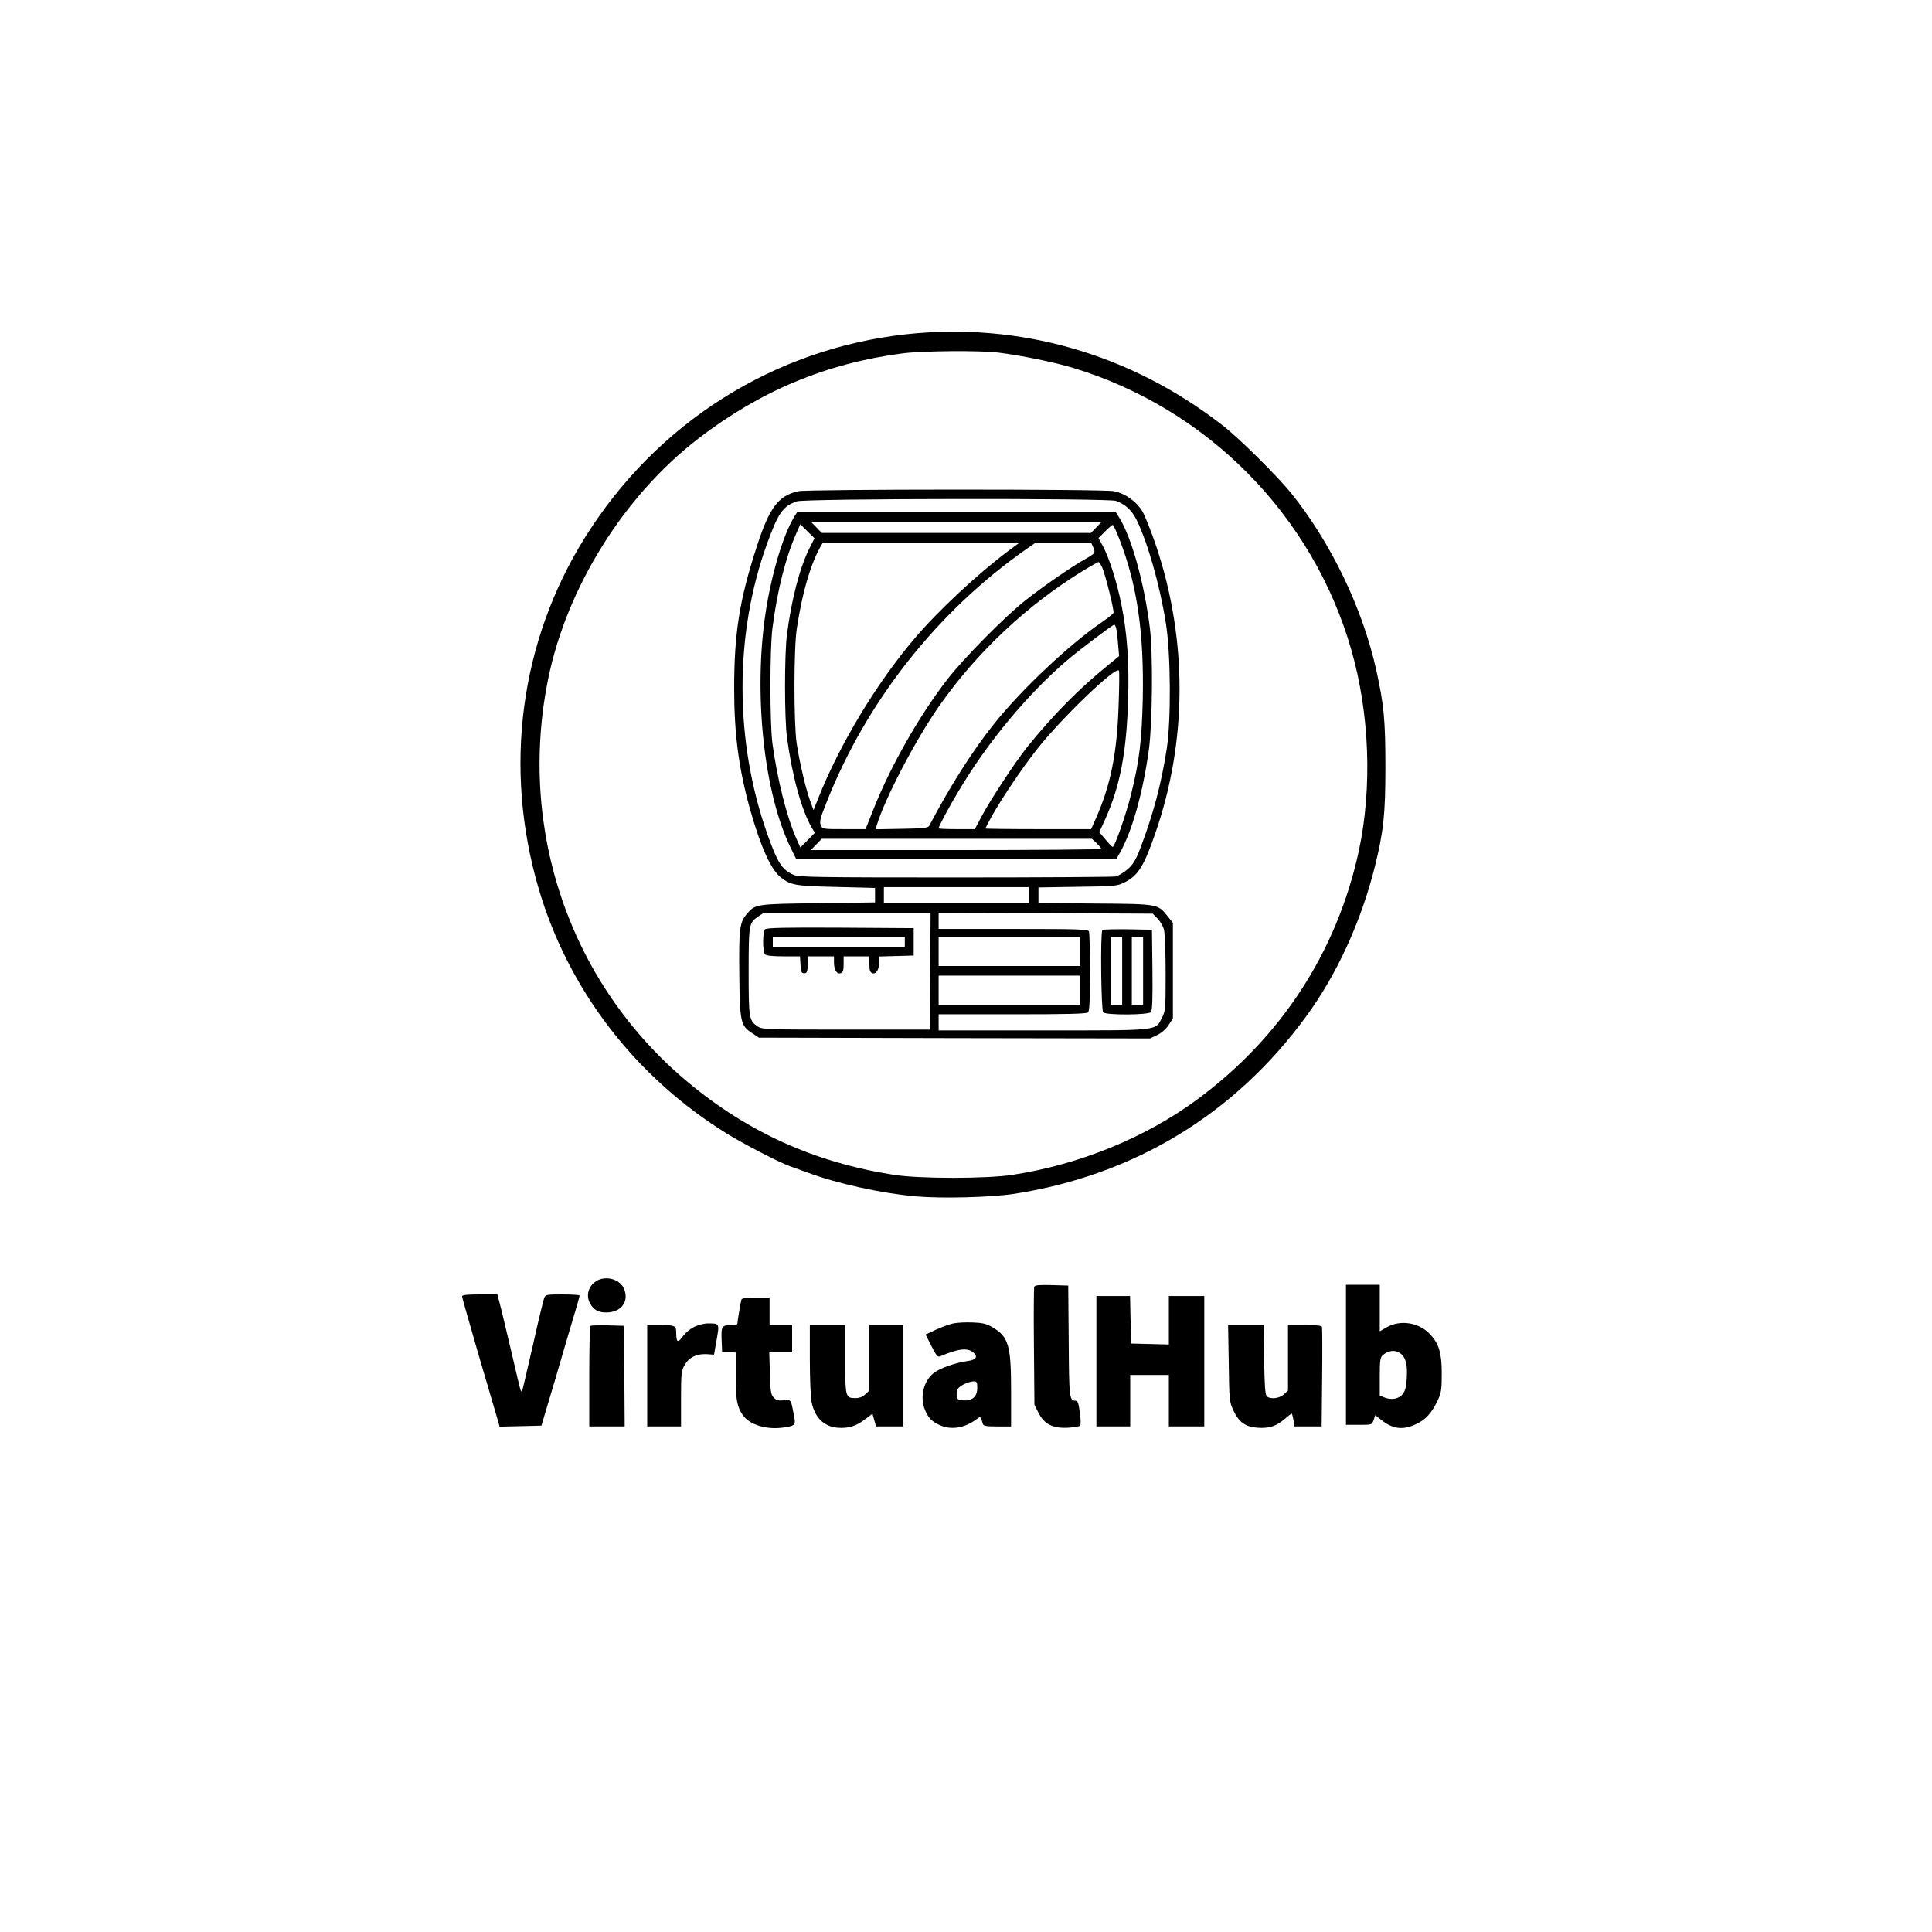 <?xml version="1.0" standalone="no"?>
<!DOCTYPE svg PUBLIC "-//W3C//DTD SVG 20010904//EN"
 "http://www.w3.org/TR/2001/REC-SVG-20010904/DTD/svg10.dtd">
<svg version="1.0" xmlns="http://www.w3.org/2000/svg"
 width="1200pt" height="1200pt" viewBox="0 0 1200 1200"
 preserveAspectRatio="xMidYMid meet">
<g transform="translate(0,1200) scale(0.1,-0.1)"
fill="#000000" stroke="none">
<path d="M5630 9924 c-824 -90 -1553 -551 -1997 -1263 -403 -645 -507 -1430
-288 -2178 184 -630 602 -1174 1173 -1526 100 -62 322 -177 387 -200 22 -8 72
-26 111 -40 185 -69 460 -129 674 -148 165 -14 464 -6 610 16 747 116 1373
497 1815 1105 190 260 339 587 424 925 54 219 66 324 66 620 0 292 -9 387 -56
600 -85 386 -282 795 -531 1104 -86 106 -326 344 -428 422 -570 442 -1259 639
-1960 563z m570 -114 c143 -18 346 -59 465 -95 835 -253 1488 -915 1728 -1750
114 -397 131 -857 47 -1250 -136 -626 -482 -1159 -1004 -1544 -321 -237 -730
-404 -1146 -468 -164 -25 -579 -25 -739 0 -491 77 -905 264 -1279 576 -729
608 -1059 1563 -867 2506 116 567 470 1134 930 1489 385 297 796 469 1270 531
123 16 480 19 595 5z"/>
<path d="M4957 8949 c-123 -29 -178 -102 -255 -339 -109 -335 -142 -542 -142
-887 0 -283 29 -501 100 -754 65 -230 129 -371 189 -418 64 -50 89 -54 346
-60 l240 -6 0 -45 0 -45 -355 -5 c-390 -5 -389 -5 -444 -70 -42 -51 -47 -91
-44 -373 3 -298 8 -317 81 -365 l41 -27 1214 -3 1215 -2 44 21 c27 13 55 37
71 62 l27 41 0 297 0 297 -31 39 c-64 79 -55 78 -451 81 l-353 3 0 49 0 48
243 4 c229 3 244 4 289 26 86 42 122 99 193 304 199 571 202 1198 8 1781 -31
92 -70 191 -87 220 -37 62 -105 111 -176 126 -63 14 -1906 13 -1963 0z m1974
-60 c55 -19 97 -57 125 -111 70 -138 149 -414 186 -653 30 -189 32 -598 5
-775 -35 -224 -84 -407 -164 -618 -29 -75 -44 -100 -79 -131 -24 -21 -58 -41
-75 -45 -17 -3 -465 -6 -996 -6 -847 0 -968 2 -1001 15 -74 32 -100 71 -163
246 -208 582 -209 1247 -5 1811 70 193 98 233 185 264 49 18 1930 20 1982 3z
m-541 -2449 l0 -50 -450 0 -450 0 0 50 0 50 450 0 450 0 0 -50z m-612 -472
l-3 -363 -520 0 c-494 0 -521 1 -548 19 -55 37 -57 51 -57 343 0 294 2 301 59
340 l34 23 519 0 518 0 -2 -362z m1412 326 c17 -17 35 -48 40 -70 5 -21 10
-143 10 -269 0 -220 -1 -233 -22 -275 -44 -84 -5 -80 -740 -80 l-648 0 0 50 0
50 458 0 c343 0 461 3 470 12 9 9 12 78 12 249 0 131 -3 244 -6 253 -5 14 -56
16 -470 16 l-464 0 0 50 0 50 665 -2 665 -3 30 -31z m-480 -204 l0 -90 -440 0
-440 0 0 90 0 90 440 0 440 0 0 -90z m0 -240 l0 -90 -440 0 -440 0 0 90 0 90
440 0 440 0 0 -90z"/>
<path d="M4932 8788 c-68 -111 -141 -357 -177 -595 -76 -506 -10 -1123 158
-1463 l32 -65 995 0 994 0 23 40 c76 135 143 377 179 640 22 164 26 598 6 755
-35 280 -113 560 -189 683 l-23 37 -989 0 -989 0 -20 -32z m1878 -63 l-34 -35
-836 0 -836 0 -34 35 -34 35 904 0 904 0 -34 -35z m-1780 -126 c-62 -121 -113
-318 -142 -539 -16 -124 -16 -519 0 -640 32 -239 91 -453 153 -559 l20 -34
-45 -46 -45 -45 -24 54 c-61 137 -119 370 -149 590 -17 123 -17 593 0 720 30
234 82 438 147 585 l26 59 44 -44 44 -43 -29 -58z m1924 49 c109 -280 152
-579 144 -985 -6 -265 -22 -394 -73 -598 -32 -128 -101 -325 -114 -325 -4 0
-24 21 -45 46 l-38 45 35 77 c94 208 134 418 144 747 7 231 -6 413 -42 591
-28 141 -75 286 -114 361 l-28 51 41 41 c22 23 44 41 48 41 3 0 23 -42 42 -92z
m-690 -69 c-191 -143 -437 -372 -582 -543 -238 -279 -469 -663 -600 -995 l-29
-73 -21 58 c-27 73 -66 239 -84 359 -18 123 -18 588 1 710 34 224 83 395 149
513 l13 22 611 0 611 0 -69 -51z m524 26 c18 -39 16 -41 -45 -76 -85 -47 -264
-171 -373 -257 -127 -100 -386 -362 -487 -493 -171 -221 -347 -529 -454 -796
l-53 -133 -133 0 c-132 0 -134 0 -145 25 -9 21 -4 42 38 147 248 625 687 1181
1238 1567 l59 41 172 0 172 0 11 -25z m59 -132 c21 -52 74 -265 69 -280 -3 -6
-33 -30 -67 -54 -203 -137 -506 -423 -674 -634 -137 -172 -269 -380 -404 -635
-7 -12 -38 -16 -170 -18 l-163 -3 7 23 c51 169 240 529 385 738 235 337 548
631 900 847 47 28 89 52 93 52 4 1 15 -16 24 -36z m87 -380 c3 -16 8 -59 11
-98 l6 -70 -73 -60 c-180 -146 -338 -307 -498 -505 -70 -87 -227 -325 -281
-427 l-44 -83 -112 0 c-62 0 -113 2 -113 5 0 12 64 132 125 233 176 297 421
593 665 804 74 64 291 228 301 228 4 0 10 -12 13 -27z m14 -470 c-10 -305 -50
-503 -145 -715 l-26 -58 -328 0 c-181 0 -329 2 -329 4 0 2 19 37 41 78 68 119
179 285 275 408 149 192 500 530 514 494 3 -7 2 -102 -2 -211z m-137 -860 c16
-16 29 -31 29 -35 0 -5 -406 -8 -902 -8 l-902 0 34 35 34 35 839 0 839 0 29
-27z"/>
<path d="M4752 6228 c-16 -16 -16 -140 0 -156 8 -8 48 -12 114 -12 l103 0 3
-52 c3 -45 6 -53 23 -53 17 0 20 8 23 53 l3 52 80 0 79 0 0 -38 c0 -47 19 -76
43 -66 13 5 17 18 17 55 l0 49 80 0 80 0 0 -49 c0 -37 4 -50 17 -55 24 -10 43
19 43 66 l0 37 108 3 107 3 0 85 0 85 -455 3 c-346 2 -459 -1 -468 -10z m868
-78 l0 -30 -410 0 -410 0 0 30 0 30 410 0 410 0 0 -30z"/>
<path d="M6847 6224 c-13 -13 -8 -499 5 -512 18 -18 282 -17 297 2 8 9 11 87
9 262 l-3 249 -151 3 c-82 1 -153 -1 -157 -4z m123 -254 l0 -210 -35 0 -35 0
0 210 0 210 35 0 35 0 0 -210z m130 0 l0 -210 -35 0 -35 0 0 210 0 210 35 0
35 0 0 -210z"/>
<path d="M3691 4034 c-39 -33 -50 -85 -27 -128 23 -42 50 -58 101 -58 93 0
144 67 111 147 -28 66 -128 87 -185 39z"/>
<path d="M6424 4007 c-3 -8 -4 -176 -2 -373 l3 -359 25 -50 c35 -70 89 -98
182 -93 37 2 72 8 77 13 5 6 4 40 -2 83 -8 58 -13 72 -27 72 -38 0 -40 19 -42
371 l-3 344 -103 3 c-81 2 -103 0 -108 -11z"/>
<path d="M8360 3585 l0 -435 81 0 c80 0 80 0 91 30 l10 30 38 -30 c72 -57 134
-64 215 -26 59 27 98 70 134 146 23 49 26 67 26 170 0 127 -18 185 -73 243
-69 73 -182 91 -267 44 l-45 -26 0 145 0 144 -105 0 -105 0 0 -435z m336 10
c34 -23 47 -67 42 -149 -2 -56 -9 -82 -24 -103 -24 -32 -70 -41 -115 -23 l-29
12 0 118 c0 99 3 119 18 132 34 30 77 36 108 13z"/>
<path d="M2870 3948 c0 -7 46 -167 101 -358 56 -190 108 -369 117 -398 l15
-53 130 3 130 3 37 125 c21 69 57 190 80 270 23 80 60 204 81 275 22 72 39
133 39 138 0 4 -47 7 -105 7 -100 0 -106 -1 -115 -22 -5 -13 -37 -144 -70
-293 -34 -148 -64 -277 -67 -285 -4 -9 -9 0 -15 25 -6 22 -23 94 -38 160 -47
201 -80 338 -91 378 l-10 37 -109 0 c-79 0 -110 -3 -110 -12z"/>
<path d="M6810 3545 l0 -405 105 0 105 0 0 160 0 160 120 0 120 0 0 -160 0
-160 110 0 110 0 0 405 0 405 -110 0 -110 0 0 -150 0 -151 -117 3 -118 3 -3
148 -3 147 -104 0 -105 0 0 -405z"/>
<path d="M4605 3928 c-4 -13 -25 -136 -25 -150 0 -5 -12 -8 -27 -8 -70 0 -74
-5 -71 -89 l3 -76 43 -3 42 -3 0 -142 c0 -152 7 -191 42 -244 42 -63 149 -96
259 -79 70 11 73 14 59 82 -18 94 -15 90 -63 86 -34 -3 -46 1 -62 18 -17 19
-20 39 -23 151 l-4 129 71 0 71 0 0 85 0 85 -70 0 -70 0 0 85 0 85 -85 0 c-60
0 -87 -4 -90 -12z"/>
<path d="M5921 3780 c-24 -5 -73 -23 -108 -39 l-64 -30 36 -71 c29 -58 39 -70
53 -65 115 49 171 55 207 25 32 -27 18 -47 -37 -54 -73 -10 -167 -43 -206 -72
-66 -51 -90 -150 -57 -231 21 -50 42 -72 90 -94 71 -33 156 -20 232 37 25 18
22 20 38 -31 3 -12 23 -15 90 -15 l85 0 0 218 c0 287 -15 339 -117 399 -37 21
-60 27 -122 29 -42 2 -96 -1 -120 -6z m149 -400 c0 -54 -30 -82 -85 -78 -36 3
-40 6 -43 31 -2 16 3 35 10 44 16 20 66 42 96 43 19 0 22 -5 22 -40z"/>
<path d="M4311 3758 c-24 -11 -56 -38 -71 -60 -31 -42 -40 -36 -40 27 0 41
-10 45 -106 45 l-74 0 0 -315 0 -315 105 0 105 0 0 171 c0 157 2 174 22 210
27 48 74 71 136 68 l47 -3 16 91 c18 104 19 103 -54 103 -23 0 -62 -10 -86
-22z"/>
<path d="M3667 3764 c-4 -4 -7 -146 -7 -316 l0 -308 110 0 110 0 -2 313 -3
312 -101 3 c-55 1 -103 0 -107 -4z"/>
<path d="M5030 3555 c0 -117 5 -237 11 -264 20 -97 77 -152 162 -159 67 -5
114 9 172 54 l44 33 11 -39 11 -40 84 0 85 0 0 315 0 315 -105 0 -105 0 0
-203 0 -204 -25 -23 c-17 -16 -38 -24 -59 -24 -65 0 -66 3 -66 240 l0 214
-110 0 -110 0 0 -215z"/>
<path d="M7632 3533 c3 -231 4 -240 29 -294 34 -73 75 -102 150 -107 71 -5
115 9 167 53 22 19 42 35 45 35 2 0 7 -18 11 -40 l6 -40 85 0 84 0 3 303 c2
166 1 308 -1 315 -2 8 -32 12 -107 12 l-104 0 0 -203 0 -204 -25 -23 c-28 -27
-86 -33 -107 -12 -10 9 -14 73 -16 227 l-3 215 -111 0 -110 0 4 -237z"/>
</g>
</svg>
